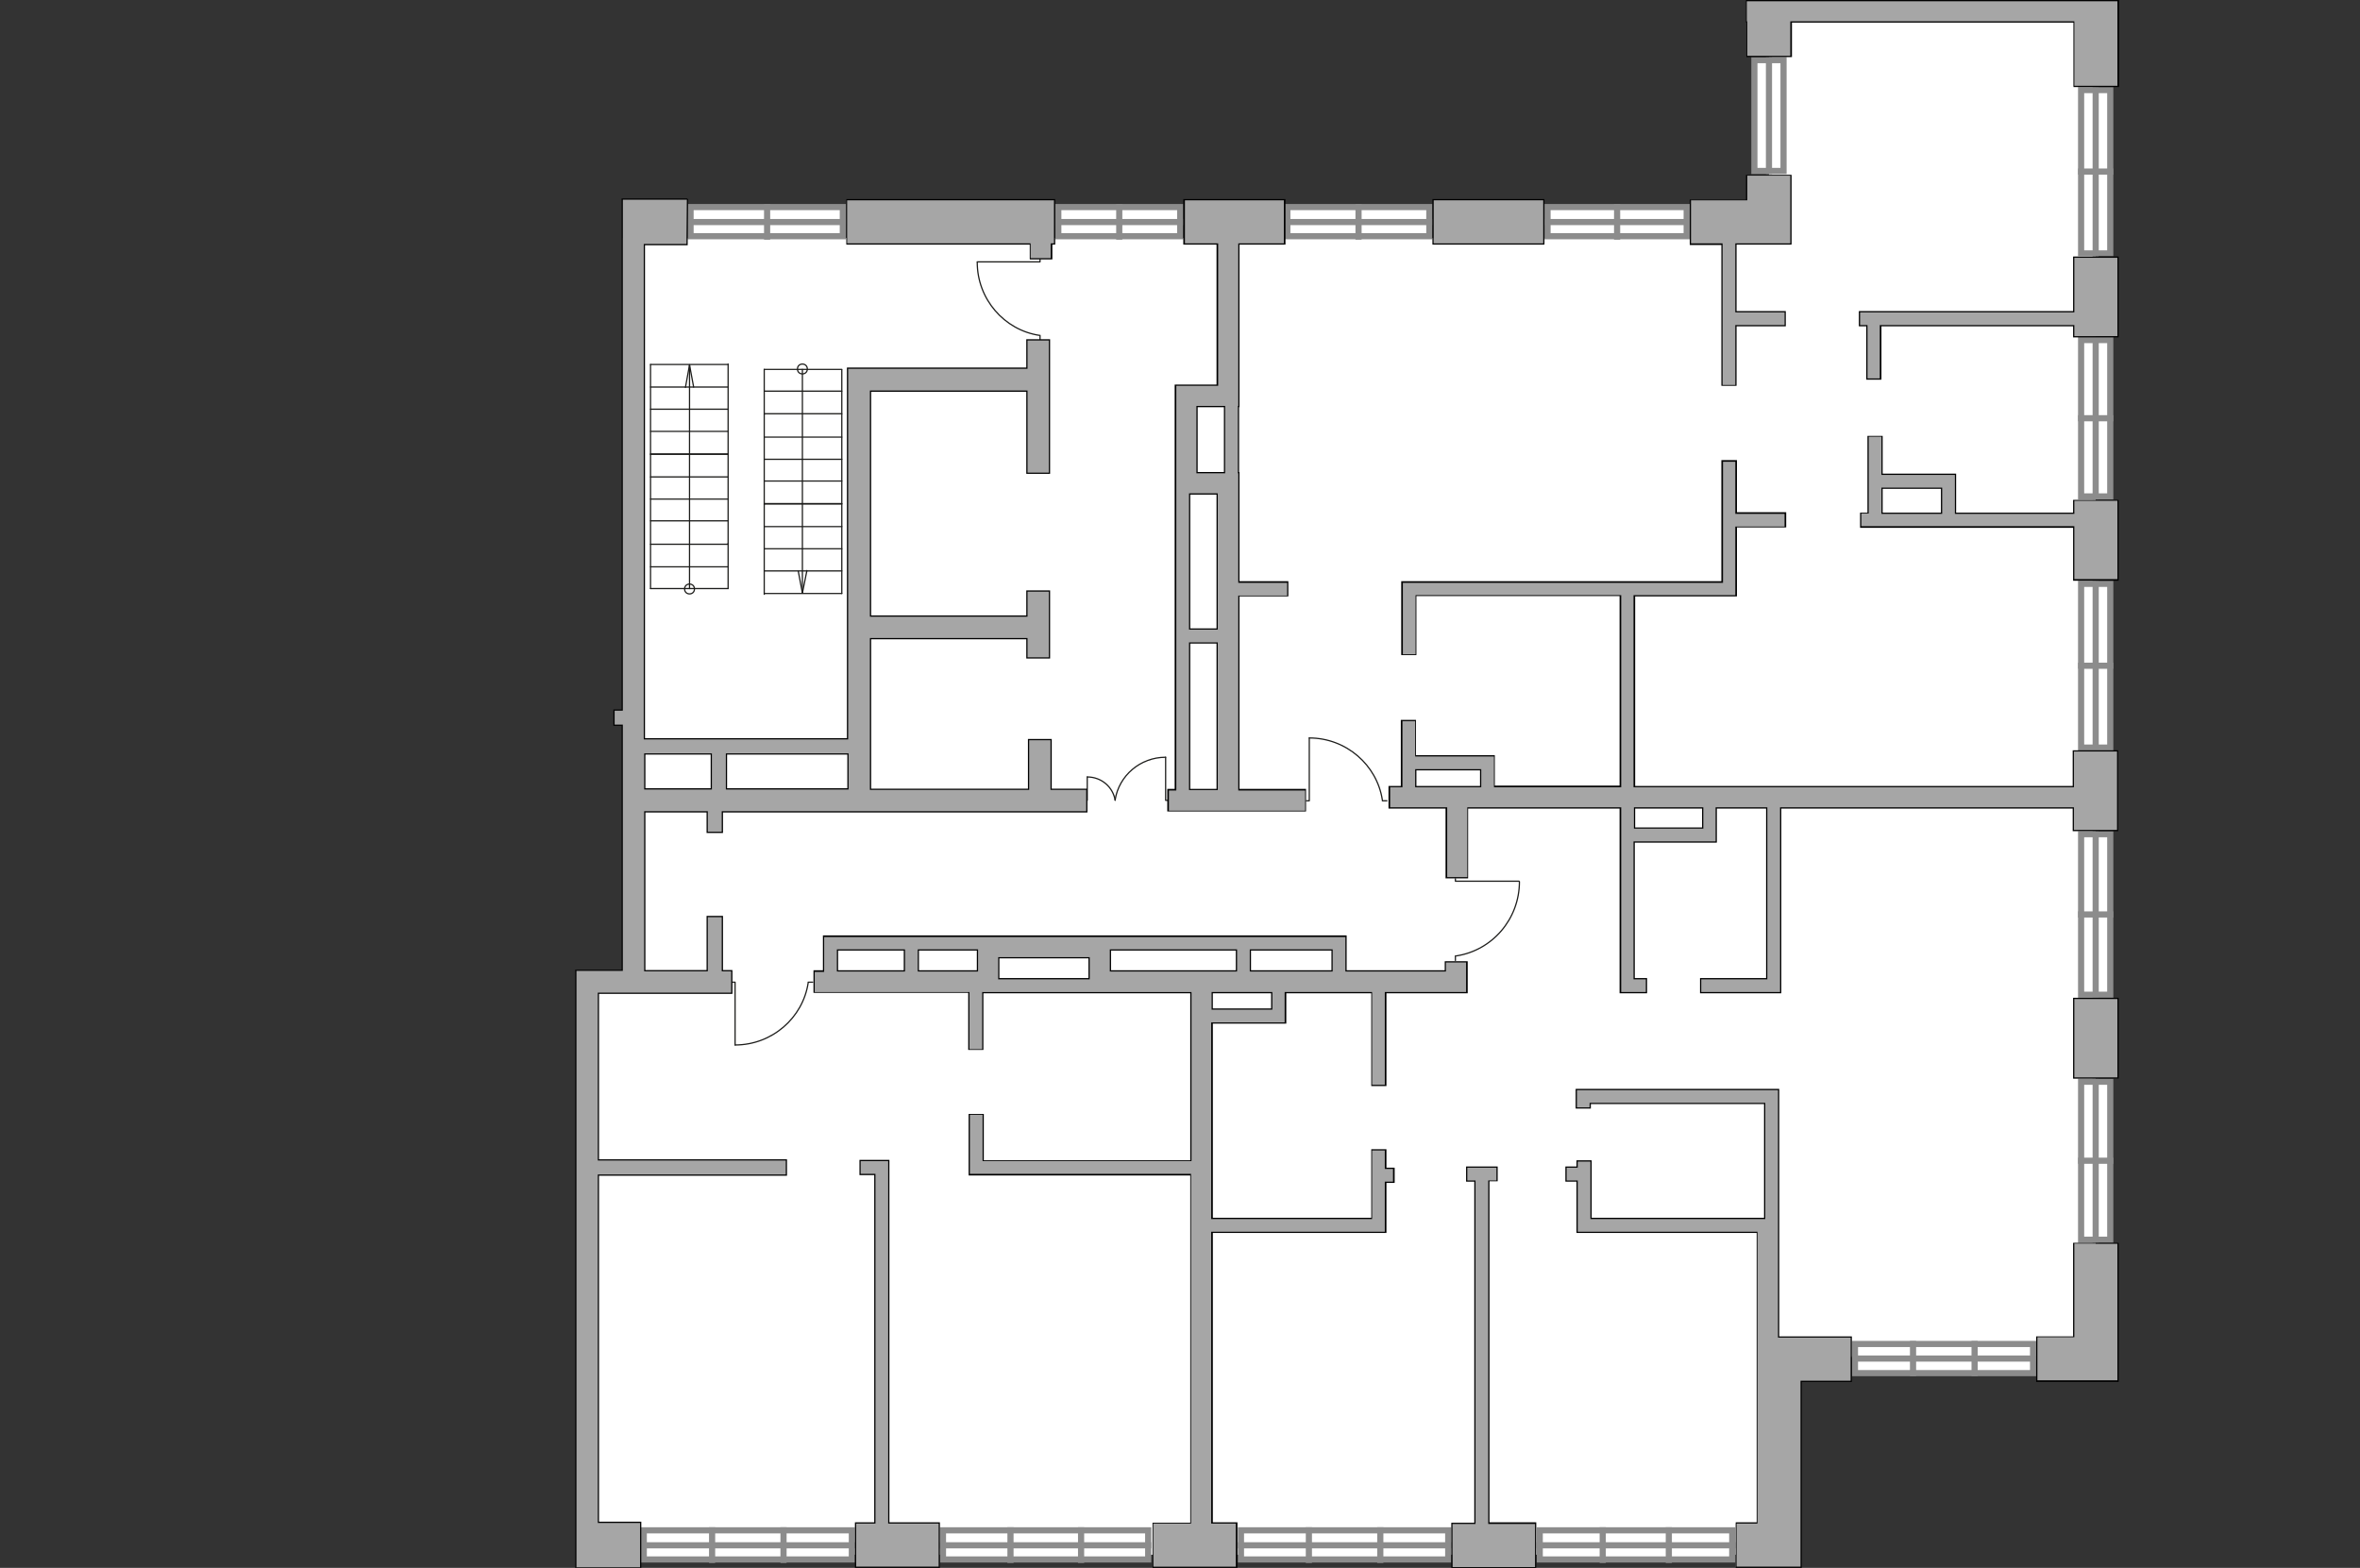 <?xml version="1.0" encoding="utf-8"?>
<!-- Generator: Adobe Illustrator 24.1.2, SVG Export Plug-In . SVG Version: 6.00 Build 0)  -->
<svg version="1.1" xmlns="http://www.w3.org/2000/svg" xmlns:xlink="http://www.w3.org/1999/xlink" x="0px" y="0px"
	 viewBox="0 0 575 382" style="enable-background:new 0 0 575 382;" xml:space="preserve">
<rect x="0" y="0" width="575" height="382" fill="#333333" stroke="none"/>
<style type="text/css">
	.st0{fill:#FFFFFF;}
	.st1{fill:#8C8C8C;}
	.st2{fill:#FFFFFF;stroke:#8C8C8C;stroke-width:1.5;stroke-miterlimit:10;}
	.st3{fill:none;stroke:#1D1D1B;stroke-width:0.3;stroke-linecap:round;stroke-linejoin:round;stroke-miterlimit:10;}
	.st4{fill:#A6A6A6;}
	.st5{fill:#A6A6A6;stroke:#000000;stroke-width:0.3;stroke-miterlimit:22.926;}
</style>
<g id="bg">
	<rect x="151.6" y="58" class="st0" width="282" height="320.8"/>
	<rect x="431" y="2.4" class="st0" width="79.6" height="328.2"/>
	<rect x="142.4" y="239.5" class="st0" width="108.8" height="137"/>
</g>
<g id="windows">
	<g>
		<g>
			<rect x="156.8" y="372.9" class="st0" width="50.7" height="7.1"/>
			<path class="st1" d="M206.8,373.6v5.6h-49.2v-5.6H206.8 M208.3,372.1h-52.2v8.6h52.2V372.1L208.3,372.1z"/>
		</g>
		<line class="st2" x1="208.3" y1="376.5" x2="156.1" y2="376.5"/>
		<line class="st2" x1="190.9" y1="372.1" x2="190.9" y2="380.8"/>
		<line class="st2" x1="173.5" y1="372.1" x2="173.5" y2="380.8"/>
	</g>
	<g>
		<g>
			<rect x="229.8" y="372.9" class="st0" width="50" height="7.1"/>
			<path class="st1" d="M279,373.6v5.6h-48.5v-5.6H279 M280.5,372.1H229v8.6h51.5V372.1L280.5,372.1z"/>
		</g>
		<line class="st2" x1="280.5" y1="376.5" x2="229" y2="376.5"/>
		<line class="st2" x1="263.4" y1="372.1" x2="263.4" y2="380.8"/>
		<line class="st2" x1="246.2" y1="372.1" x2="246.2" y2="380.8"/>
	</g>
	<g>
		<g>
			<rect x="302.3" y="372.9" class="st0" width="50.5" height="7.1"/>
			<path class="st1" d="M352.1,373.6v5.6h-49v-5.6H352.1 M353.6,372.1h-52v8.6h52V372.1L353.6,372.1z"/>
		</g>
		<line class="st2" x1="353.6" y1="376.5" x2="301.6" y2="376.5"/>
		<line class="st2" x1="336.3" y1="372.1" x2="336.3" y2="380.8"/>
		<line class="st2" x1="318.9" y1="372.1" x2="318.9" y2="380.8"/>
	</g>
	<g>
		<g>
			<rect x="375.1" y="372.9" class="st0" width="46.9" height="7.1"/>
			<path class="st1" d="M421.3,373.6v5.6h-45.4v-5.6H421.3 M422.8,372.1h-48.4v8.6h48.4V372.1L422.8,372.1z"/>
		</g>
		<line class="st2" x1="422.8" y1="376.5" x2="374.4" y2="376.5"/>
		<line class="st2" x1="406.6" y1="372.1" x2="406.6" y2="380.8"/>
		<line class="st2" x1="390.5" y1="372.1" x2="390.5" y2="380.8"/>
	</g>
	<g>
		<g>
			<rect x="451.9" y="327.5" class="st0" width="43.4" height="7.1"/>
			<path class="st1" d="M494.6,328.2v5.6h-41.9v-5.6H494.6 M496.1,326.7h-44.9v8.6h44.9V326.7L496.1,326.7z"/>
		</g>
		<line class="st2" x1="496.1" y1="331" x2="451.2" y2="331"/>
		<line class="st2" x1="481.1" y1="326.7" x2="481.1" y2="335.3"/>
		<line class="st2" x1="466.1" y1="326.7" x2="466.1" y2="335.3"/>
	</g>
	<g>
		<g>
			<rect x="507.1" y="263.6" class="st0" width="7.1" height="38.5"/>
			<path class="st1" d="M513.4,264.3v37h-5.6v-37H513.4 M514.9,262.8h-8.6v40h8.6V262.8L514.9,262.8z"/>
		</g>
		<line class="st2" x1="510.6" y1="302.8" x2="510.6" y2="262.8"/>
		<line class="st2" x1="514.9" y1="282.8" x2="506.3" y2="282.8"/>
	</g>
	<g>
		<g>
			<rect x="507.1" y="203.3" class="st0" width="7.1" height="39.1"/>
			<path class="st1" d="M513.4,204v37.6h-5.6V204H513.4 M514.9,202.5h-8.6v40.6h8.6V202.5L514.9,202.5z"/>
		</g>
		<line class="st2" x1="510.6" y1="243.1" x2="510.6" y2="202.5"/>
		<line class="st2" x1="514.9" y1="222.8" x2="506.3" y2="222.8"/>
	</g>
	<g>
		<g>
			<rect x="507.1" y="142.2" class="st0" width="7.1" height="39.9"/>
			<path class="st1" d="M513.4,143v38.4h-5.6V143H513.4 M514.9,141.5h-8.6v41.4h8.6V141.5L514.9,141.5z"/>
		</g>
		<line class="st2" x1="510.6" y1="182.8" x2="510.6" y2="141.5"/>
		<line class="st2" x1="514.9" y1="162.2" x2="506.3" y2="162.2"/>
	</g>
	<g>
		<g>
			<rect x="507.1" y="82.9" class="st0" width="7.1" height="38.1"/>
			<path class="st1" d="M513.4,83.6v36.6h-5.6V83.6H513.4 M514.9,82.1h-8.6v39.6h8.6V82.1L514.9,82.1z"/>
		</g>
		<line class="st2" x1="510.6" y1="121.7" x2="510.6" y2="82.1"/>
		<line class="st2" x1="514.9" y1="101.9" x2="506.3" y2="101.9"/>
	</g>
	<g>
		<g>
			<rect x="507.1" y="22" class="st0" width="7.1" height="39.7"/>
			<path class="st1" d="M513.4,22.7V61h-5.6V22.7H513.4 M514.9,21.2h-8.6v41.2h8.6V21.2L514.9,21.2z"/>
		</g>
		<line class="st2" x1="510.6" y1="62.5" x2="510.6" y2="21.2"/>
		<line class="st2" x1="514.9" y1="41.8" x2="506.3" y2="41.8"/>
	</g>
	<g>
		<g>
			<rect x="377.1" y="50.5" class="st0" width="33.9" height="7.1"/>
			<path class="st1" d="M410.2,51.2v5.6h-32.4v-5.6H410.2 M411.7,49.7h-35.4v8.6h35.4V49.7L411.7,49.7z"/>
		</g>
		<line class="st2" x1="411.7" y1="54.1" x2="376.3" y2="54.1"/>
		<line class="st2" x1="394" y1="49.7" x2="394" y2="58.4"/>
	</g>
	<g>
		<g>
			<rect x="313.7" y="50.5" class="st0" width="34.6" height="7.1"/>
			<path class="st1" d="M347.5,51.2v5.6h-33.1v-5.6H347.5 M349,49.7h-36.1v8.6H349V49.7L349,49.7z"/>
		</g>
		<line class="st2" x1="349" y1="54.1" x2="312.9" y2="54.1"/>
		<line class="st2" x1="331" y1="49.7" x2="331" y2="58.4"/>
	</g>
	<g>
		<g>
			<rect x="257.8" y="50.5" class="st0" width="29.7" height="7.1"/>
			<path class="st1" d="M286.8,51.2v5.6h-28.2v-5.6H286.8 M288.3,49.7h-31.2v8.6h31.2V49.7L288.3,49.7z"/>
		</g>
		<line class="st2" x1="288.3" y1="54.1" x2="257.1" y2="54.1"/>
		<line class="st2" x1="272.7" y1="49.7" x2="272.7" y2="58.4"/>
	</g>
	<g>
		<g>
			<rect x="168.3" y="50.5" class="st0" width="37.1" height="7.1"/>
			<path class="st1" d="M204.6,51.2v5.6h-35.6v-5.6H204.6 M206.1,49.7h-38.6v8.6h38.6V49.7L206.1,49.7z"/>
		</g>
		<line class="st2" x1="206.1" y1="54.1" x2="167.6" y2="54.1"/>
		<line class="st2" x1="186.9" y1="49.7" x2="186.9" y2="58.4"/>
	</g>
	<g>
		<g>
			<rect x="427.4" y="14.7" class="st0" width="7.1" height="27"/>
			<path class="st1" d="M433.8,15.4v25.5h-5.6V15.4H433.8 M435.3,13.9h-8.6v28.5h8.6V13.9L435.3,13.9z"/>
		</g>
		<line class="st2" x1="431" y1="42.4" x2="431" y2="13.9"/>
	</g>
</g>
<g id="plan">
	<g>
		<polyline class="st3" points="179.1,254.6 179.1,239.3 178.4,239.3 		"/>
		<line class="st3" x1="198" y1="239.3" x2="196.9" y2="239.3"/>
		<path class="st3" d="M196.9,239.5c-1.3,8.5-8.8,15.1-17.8,15.1"/>
	</g>
	<g>
		<polyline class="st3" points="319,179.8 319,195.1 318.3,195.1 		"/>
		<line class="st3" x1="337.9" y1="195.1" x2="336.8" y2="195.1"/>
		<path class="st3" d="M336.8,194.9c-1.3-8.5-8.8-15.1-17.8-15.1"/>
	</g>
	<g>
		<polyline class="st3" points="370.1,214.7 354.6,214.7 354.6,214.1 		"/>
		<line class="st3" x1="354.6" y1="234" x2="354.6" y2="232.9"/>
		<path class="st3" d="M354.8,232.9c8.7-1.3,15.4-8.9,15.4-18.1"/>
	</g>
	<g>
		<line class="st3" x1="158.5" y1="94.3" x2="177.4" y2="94.3"/>
		<line class="st3" x1="177.4" y1="88.8" x2="158.5" y2="88.8"/>
		<line class="st3" x1="177.4" y1="99.7" x2="158.5" y2="99.7"/>
		<line class="st3" x1="177.4" y1="110.6" x2="177.4" y2="88.7"/>
		<g>
			<line class="st3" x1="169" y1="94.3" x2="168" y2="88.9"/>
			<line class="st3" x1="168" y1="88.9" x2="167" y2="94.4"/>
			<line class="st3" x1="168" y1="143.4" x2="168" y2="88.9"/>
		</g>
		<line class="st3" x1="177.4" y1="110.6" x2="158.5" y2="110.6"/>
		<line class="st3" x1="177.4" y1="105.1" x2="158.5" y2="105.1"/>
		<line class="st3" x1="158.5" y1="116.2" x2="177.4" y2="116.2"/>
		<line class="st3" x1="177.4" y1="110.7" x2="158.5" y2="110.7"/>
		<line class="st3" x1="177.4" y1="121.6" x2="158.5" y2="121.6"/>
		<line class="st3" x1="177.4" y1="132.4" x2="177.4" y2="110.6"/>
		<line class="st3" x1="177.4" y1="126.9" x2="158.5" y2="126.9"/>
		<line class="st3" x1="158.5" y1="138.1" x2="177.4" y2="138.1"/>
		<line class="st3" x1="177.4" y1="132.6" x2="158.5" y2="132.6"/>
		<line class="st3" x1="177.4" y1="143.4" x2="158.5" y2="143.4"/>
		<line class="st3" x1="177.4" y1="143.4" x2="177.4" y2="132.4"/>
		<line class="st3" x1="158.5" y1="143.4" x2="158.5" y2="88.8"/>
		<circle class="st3" cx="168" cy="143.5" r="1.2"/>
	</g>
	<g>
		<line class="st3" x1="205.1" y1="139.1" x2="186.2" y2="139.1"/>
		<line class="st3" x1="186.2" y1="144.6" x2="205.1" y2="144.6"/>
		<line class="st3" x1="186.2" y1="133.7" x2="205.1" y2="133.7"/>
		<line class="st3" x1="186.2" y1="122.8" x2="186.2" y2="144.8"/>
		<g>
			<line class="st3" x1="194.5" y1="139.2" x2="195.5" y2="144.5"/>
			<line class="st3" x1="195.5" y1="144.5" x2="196.6" y2="139"/>
			<line class="st3" x1="195.5" y1="90" x2="195.5" y2="144.5"/>
		</g>
		<line class="st3" x1="186.2" y1="122.8" x2="205.1" y2="122.8"/>
		<line class="st3" x1="186.2" y1="128.3" x2="205.1" y2="128.3"/>
		<line class="st3" x1="205.1" y1="117.2" x2="186.2" y2="117.2"/>
		<line class="st3" x1="186.2" y1="122.7" x2="205.1" y2="122.7"/>
		<line class="st3" x1="186.2" y1="111.9" x2="205.1" y2="111.9"/>
		<line class="st3" x1="186.2" y1="101" x2="186.2" y2="122.9"/>
		<line class="st3" x1="186.2" y1="106.5" x2="205.1" y2="106.5"/>
		<line class="st3" x1="205.1" y1="95.3" x2="186.2" y2="95.3"/>
		<line class="st3" x1="186.2" y1="100.8" x2="205.1" y2="100.8"/>
		<line class="st3" x1="186.2" y1="90" x2="205.1" y2="90"/>
		<line class="st3" x1="186.2" y1="90" x2="186.2" y2="101"/>
		<line class="st3" x1="205.1" y1="90.1" x2="205.1" y2="144.6"/>
		<circle class="st3" cx="195.5" cy="89.9" r="1.2"/>
	</g>
	<g>
		<polyline class="st3" points="238.1,63.8 253.4,63.8 253.4,63.2 		"/>
		<line class="st3" x1="253.4" y1="82.8" x2="253.4" y2="81.7"/>
		<path class="st3" d="M253.2,81.7c-8.5-1.3-15.1-8.8-15.1-17.8"/>
	</g>
	<g>
		<g>
			<polyline class="st3" points="264.9,189.3 264.9,195 264.6,195 			"/>
			<path class="st3" d="M271.7,195"/>
			<path class="st3" d="M271.7,195c-0.5-3.2-3.3-5.7-6.8-5.7"/>
		</g>
		<g>
			<polyline class="st3" points="284,184.5 284,195 284.6,195 			"/>
			<path class="st3" d="M271.7,195"/>
			<path class="st3" d="M271.7,194.9c0.9-5.9,6.1-10.4,12.3-10.4"/>
		</g>
	</g>
	<g>
		<rect x="349.2" y="48.7" class="st4" width="27" height="10.8"/>
		<path d="M376,48.8v10.5h-26.7V48.8H376 M376.3,48.5H349v11.1h27.3V48.5L376.3,48.5z"/>
	</g>
	<g>
		<polygon class="st4" points="454.8,92.3 454.8,79.3 453,79.3 453,75.9 505.2,75.9 505.2,62.6 516,62.6 516,82 505.2,82 
			505.2,79.3 458.2,79.3 458.2,92.3 		"/>
		<path d="M515.9,62.8v19.1h-10.5v-2.4v-0.3h-0.3h-46.7H458v0.3v12.7H455V79.5v-0.3h-0.3h-1.5v-3.1h51.9h0.3v-0.3v-13H515.9
			 M516.2,62.5h-11.1v13.3h-52.2v3.7h1.8v13h3.7v-13h46.7v2.7h11.1V62.5L516.2,62.5z"/>
	</g>
	<g>
		<path class="st4" d="M505.2,141.3v-12.9h-51.9V125h1.8v-18.7h3.4v9.2h17.9v9.5h28.8v-3.1H516v19.4H505.2z M458.5,125H473v-6.1
			h-14.5V125z"/>
		<path d="M458.4,106.5v8.9v0.3h0.3h17.6v9.2v0.3h0.3h28.5h0.3v-0.3V122h10.5v19.1h-10.5v-12.6v-0.3h-0.3h-51.6v-3.1h1.5h0.3v-0.3
			v-18.4H458.4 M458.4,125.2h0.3h14.2h0.3v-0.3v-5.8v-0.3h-0.3h-14.2h-0.3v0.3v5.8V125.2 M458.7,106.2H455v18.7h-1.8v3.7h51.9v12.9
			h11.1v-19.7h-11.1v3.1h-28.5v-9.5h-17.9V106.2L458.7,106.2z M458.7,124.9v-5.8h14.2v5.8H458.7L458.7,124.9z"/>
	</g>
	<g>
		<path class="st4" d="M394.8,241.9v-45h-37.2v17h-5.2v-17h-13.9v-5.2h3v-16.1h3.4v8.6h19.2v7.5h30.7v-46.5H345v14.4h-3.4v-17.7h78
			v-29.5h3.4V125h12v3.4h-12v16.8h-24.8v46.5h107V183H516v19.4h-10.8v-5.5h-71.3v45h-19.5v-3.4h16.1v-41.6h-12.3v8.3h-20v33.3h3v3.4
			H394.8z M398.2,201.8h16.6v-4.9h-16.6V201.8z M345,191.7h15.8v-4.1H345V191.7z"/>
		<path d="M422.8,112.4v12.5v0.3h0.3h11.7v3.1h-11.7h-0.3v0.3V145h-24.5h-0.3v0.3v46.2v0.3h0.3h106.7h0.3v-0.3v-8.4h10.5v19.1h-10.5
			V197v-0.3h-0.3h-71h-0.3v0.3v44.7h-19.2v-3.1h15.8h0.3v-0.3V197v-0.3h-0.3h-12H418v0.3v8h-19.7h-0.3v0.3v33v0.3h0.3h2.7v3.1H395
			V197v-0.3h-0.3h-36.9h-0.3v0.3v16.7h-4.9V197v-0.3h-0.3h-13.6v-4.9h2.7h0.3v-0.3v-15.8h3.1v8.3v0.3h0.3H364v7.2v0.3h0.3h30.4h0.3
			v-0.3v-46.2V145h-0.3h-49.5h-0.3v0.3v14.1h-3.1v-17.4h77.7h0.3v-0.3v-29.2H422.8 M344.8,191.8h0.3h15.5h0.3v-0.3v-3.8v-0.3h-0.3
			h-15.5h-0.3v0.3v3.8V191.8 M398.1,201.9h0.3h16.3h0.3v-0.3V197v-0.3h-0.3h-16.3h-0.3v0.3v4.6V201.9 M423.1,112.1h-3.7v29.5h-78v18
			h3.7v-14.4h49.5v46.2h-30.4V184h-19.2v-8.6h-3.7v16.1h-3v5.5h13.9v17h5.5v-17h36.9v45h6.7v-3.7h-3v-33h20V197h12v41.3h-16.1v3.7
			H434v-45h71v5.5h11.1v-19.7h-11.1v8.7H398.4v-46.2h24.8v-16.8h12v-3.7h-12V112.1L423.1,112.1z M345.1,191.5v-3.8h15.5v3.8H345.1
			L345.1,191.5z M398.4,201.6V197h16.3v4.6H398.4L398.4,201.6z"/>
	</g>
	<g>
		<rect x="505.2" y="243.3" class="st4" width="10.8" height="19.4"/>
		<path d="M515.9,243.4v19.1h-10.5v-19.1H515.9 M516.2,243.1h-11.1v19.7h11.1V243.1L516.2,243.1z"/>
	</g>
	<g>
		<polygon class="st4" points="496.2,336.5 496.2,325.7 505.2,325.7 505.2,303 516,303 516,336.5 		"/>
		<path d="M515.9,303.1v33.2h-19.5v-10.5h8.7h0.3v-0.3v-22.5H515.9 M516.2,302.8h-11.1v22.8h-9v11.1h20.1V302.8L516.2,302.8z"/>
	</g>
	<g>
		<polygon class="st4" points="250.9,63 250.9,59.4 206.3,59.4 206.3,48.7 256.9,48.7 256.9,59.4 256.2,59.4 256.2,63 		"/>
		<path d="M256.8,48.8v10.5h-0.4H256v0.3v3.3h-4.9v-3.3v-0.3h-0.3h-44.4V48.8H256.8 M257.1,48.5h-50.9v11.1h44.7v3.6h5.5v-3.6h0.7
			V48.5L257.1,48.5z"/>
	</g>
	<g>
		<path class="st4" d="M284.6,197.6v-5.2h1.8v-72h0V93.8h10.2V59.4h-8.1V48.7H313v10.8h-11.2V99l-0.1,0.1v15.9h0.1v26.7h11.9v3.4
			h-11.9v47.2h16.3v5.2H284.6z M289.8,192.3h6.7v-35.7h-6.7V192.3z M289.8,153.2h6.7v-32.9h-6.7V153.2z M291.7,115.1h6.7V99h-6.7
			V115.1z"/>
		<path d="M312.8,48.8v10.5H302h-0.3v0.3v39.3h-0.1v0.3V115v0.3h0.1v26.4v0.3h0.3h11.6v3.1H302h-0.3v0.3v46.9v0.3h0.3h16v4.9h-33.2
			v-4.9h1.5h0.3v-0.3v-71.7l0-0.3V94h9.9h0.3v-0.3V59.6v-0.3h-0.3h-7.8V48.8H312.8 M291.5,115.3h0.3h6.4h0.3V115V99.2v-0.3h-0.3
			h-6.4h-0.3v0.3V115V115.3 M289.7,153.4h0.3h6.4h0.3v-0.3v-32.6v-0.3h-0.3H290h-0.3v0.3v32.6V153.4 M289.7,192.5h0.3h6.4h0.3v-0.3
			v-35.4v-0.3h-0.3H290h-0.3v0.3v35.4V192.5 M313.1,48.5h-24.8v11.1h8.1v34.1h-10.2v26.8h0v71.7h-1.8v5.5h33.8v-5.5H302v-46.9h11.9
			v-3.7H302V115h-0.1V99.2h0.1V59.6h11.2V48.5L313.1,48.5z M291.8,115V99.2h6.4V115H291.8L291.8,115z M290,153.1v-32.6h6.4v32.6H290
			L290,153.1z M290,192.2v-35.4h6.4v35.4H290L290,192.2z"/>
	</g>
	<path class="st5" d="M167.5,48.5h-15.9v11.1V173h-2v3.7h2V191v6.7v38.7h-11.3v134.5V382h15.8v-11.1h-10.3v-84.6h45.8v-3.7h-45.8
		V242h32.5v-5.5H176v-13.2h-3.7v13.2h-15.2v-38.7h15.2v5h3.7v-5h88.8v-5.5h-8.7v-12.1h-5.5v12.1h-38.5v-36.7h38.1v4.7h5.5v-16.3
		h-5.5v6.1h-38.1V95.3h38.1v20h5.5V82.8h-5.5v6.9h-43.7V180h-49.5V59.6h10.4L167.5,48.5 M177,183.7h29.6v8.5H177V183.7z
		 M157.1,183.7h16.2v8.5h-16.2V191V183.7z"/>
	<g>
		<polygon class="st4" points="422.9,381.8 422.9,371.1 428.1,371.1 428.1,325.7 428.1,325.6 428.1,300.2 384.2,300.2 384.2,287.7 
			381.5,287.7 381.5,284.3 384.2,284.3 384.2,282.8 387.6,282.8 387.6,296.8 429.9,296.8 429.9,268.8 387.4,268.8 387.4,270 
			384,270 384,265.4 433.3,265.4 433.3,297.2 433.3,297.2 433.3,325.7 451,325.7 451,336.5 438.8,336.5 438.8,381.8 		"/>
		<path d="M433.2,265.6V297l0,0.3v28.3v0.3h0.3h17.4v10.5H439h-0.3v0.3v45h-15.6v-10.5h4.8h0.3v-0.3v-45h0v-0.3v-25.2v-0.3H428
			h-43.6v-12.2v-0.3h-0.3h-2.4v-3.1h2.4h0.3v-0.3v-1.2h3.1v13.7v0.3h0.3h42h0.3v-0.3V269v-0.3h-0.3h-42.2h-0.3v0.3v0.8h-3.1v-4.2
			H433.2 M433.5,265.3h-49.6v4.8h3.7V269h42.2v27.7h-42v-14h-3.7v1.5h-2.7v3.7h2.7v12.5H428v25.2h0v45.3h-5.1V382H439v-45.3h12.2
			v-11.1h-17.7V297h0V265.3L433.5,265.3z"/>
	</g>
	<g>
		<polygon class="st4" points="419.6,93.9 419.6,59.4 411.9,59.4 411.9,48.7 425.6,48.7 425.6,42.7 436.4,42.7 436.4,59.4 423,59.4 
			423,75.9 434.9,75.9 434.9,79.3 423,79.3 423,93.9 		"/>
		<path d="M436.2,42.9v16.4h-13.1h-0.3v0.3v16.2v0.3h0.3h11.7v3.1h-11.7h-0.3v0.3v14.3h-3.1V59.6v-0.3h-0.3H412V48.8h13.4h0.3v-0.3
			v-5.7H436.2 M436.5,42.6h-11.1v6h-13.7v11.1h7.7V94h3.7V79.5h12v-3.7h-12V59.6h13.4V42.6L436.5,42.6z"/>
	</g>
	<g>
		<polygon class="st4" points="208.4,381.8 208.4,371.1 213.2,371.1 213.2,286.2 209.6,286.2 209.6,282.8 216.6,282.8 216.6,371.1 
			228.9,371.1 228.9,381.8 		"/>
		<path d="M216.4,282.9v88v0.3h0.3h12v10.5h-20.1v-10.5h4.4h0.3v-0.3v-84.6V286H213h-3.3v-3.1H216.4 M216.7,282.6h-7.3v3.7h3.6v84.6
			h-4.7V382H229v-11.1h-12.3V282.6L216.7,282.6z"/>
	</g>
	<g>
		<path class="st4" d="M280.9,381.8v-10.8h9.2v-84.9h-54v-14.7h3.4v11.3h50.6v-41h-7v0h-43.7v13.9h-3.4v-13.9h-7.1l-0.1,0h-30.4
			v-5.2h2.3v-8.5H328v8.5h24.2v-2.2h5.2v7.5h-19.8v22.6h-3.4v-22.6h-21v7.4h-17.9v47.6h38.9v-16.7h3.4v4.5h2v3.4h-2v12.2h-42.3v70.8
			h6v10.8H280.9z M295.3,245.8h14.5v-4h-14.5V245.8z M243.3,238.4h22v-5.1h-22V238.4z M304.7,236.6h19.9v-5.1h-19.9V236.6z
			 M270.6,236.6h30.7v-5.1h-30.7V236.6z M223.7,236.6h14.4v-5.1h-14.4V236.6z M204,236.6h16.3v-5.1H204V236.6z"/>
		<path d="M327.8,228.2v8.2v0.3h0.3H352h0.3v-0.3v-1.9h4.9v7.2h-19.5h-0.3v0.3v22.3h-3.1V242v-0.3h-0.3h-20.7h-0.3v0.3v7.1h-17.6
			h-0.3v0.3v47.3v0.3h0.3h38.6h0.3v-0.3v-16.4h3.1v4.2v0.3h0.3h1.7v3.1h-1.7h-0.3v0.3v11.9h-42h-0.3v0.3v70.5v0.3h0.3h5.7v10.5
			h-20.1v-10.5h8.9h0.3v-0.3v-84.6V286H290h-53.7v-14.4h3.1v11v0.3h0.3H290h0.3v-0.3V242v-0.3H290h-6.7l-0.3,0h-43.4h-0.3v0.3v13.6
			h-3.1V242v-0.3h-0.3h-6.8v0h-0.3h-30.3v-4.9h2h0.3v-0.3v-8.2H327.8 M304.5,236.7h0.3h19.6h0.3v-0.3v-4.8v-0.3h-0.3h-19.6h-0.3v0.3
			v4.8V236.7 M270.4,236.7h0.3h30.4h0.3v-0.3v-4.8v-0.3h-0.3h-30.4h-0.3v0.3v4.8V236.7 M223.6,236.7h0.3H238h0.3v-0.3v-4.8v-0.3H238
			h-14.1h-0.3v0.3v4.8V236.7 M203.9,236.7h0.3h16h0.3v-0.3v-4.8v-0.3h-0.3h-16h-0.3v0.3v4.8V236.7 M243.2,238.6h0.3h21.7h0.3v-0.3
			v-4.8v-0.3h-0.3h-21.7h-0.3v0.3v4.8V238.6 M295.2,246h0.3h14.2h0.3v-0.3V242v-0.3h-0.3h-14.2h-0.3v0.3v3.7V246 M328.1,227.9H200.5
			v8.5h-2.3v5.5h30.6v0h7.1v13.9h3.7V242h43.7v0h6.7v40.7h-50.3v-11.3h-3.7v15h54v84.6h-9.2V382h20.7v-11.1h-6v-70.5h42.3v-12.2h2
			v-3.7h-2V280h-3.7v16.7h-38.6v-47.3h17.9V242h20.7v22.6h3.7V242h19.8v-7.8H352v2.2h-23.9V227.9L328.1,227.9z M304.8,236.4v-4.8
			h19.6v4.8H304.8L304.8,236.4z M270.7,236.4v-4.8h30.4v4.8H270.7L270.7,236.4z M223.9,236.4v-4.8H238v4.8H223.9L223.9,236.4z
			 M204.2,236.4v-4.8h16v4.8H204.2L204.2,236.4z M243.5,238.3v-4.8h21.7v4.8H243.5L243.5,238.3z M295.5,245.7V242h14.2v3.7H295.5
			L295.5,245.7z"/>
	</g>
	<g>
		<polygon class="st4" points="353.8,381.8 353.8,371.1 359.4,371.1 359.4,287.7 357.4,287.7 357.4,284.3 364.8,284.3 364.8,287.7 
			362.8,287.7 362.8,371.1 374.2,371.1 374.2,381.8 		"/>
		<path d="M364.6,284.5v3.1h-1.7h-0.3v0.3v83.1v0.3h0.3h11.1v10.5h-20.1v-10.5h5.3h0.3v-0.3v-83.1v-0.3h-0.3h-1.7v-3.1H364.6
			 M364.9,284.2h-7.7v3.7h2v83.1h-5.6V382h20.7v-11.1h-11.4v-83.1h2V284.2L364.9,284.2z"/>
	</g>
	<g>
		<polygon class="st4" points="505.2,21.1 505.2,5.4 436.4,5.4 436.4,13.8 425.6,13.8 425.6,5.4 425.5,5.4 425.5,0.1 516,0.1 
			516,5.4 516,5.5 516,21.1 		"/>
		<path d="M515.9,0.3v4.9h0v0.3v15.4h-10.5V5.5V5.2h-0.3h-68.6h-0.3v0.3v8.1h-10.5V5.5V5.2h-0.1V0.3H515.9 M516.2,0h-90.8v5.5h0.1
			v8.4h11.1V5.5h68.6v15.7h11.1V5.5h0V0L516.2,0z"/>
	</g>
</g>
</svg>
